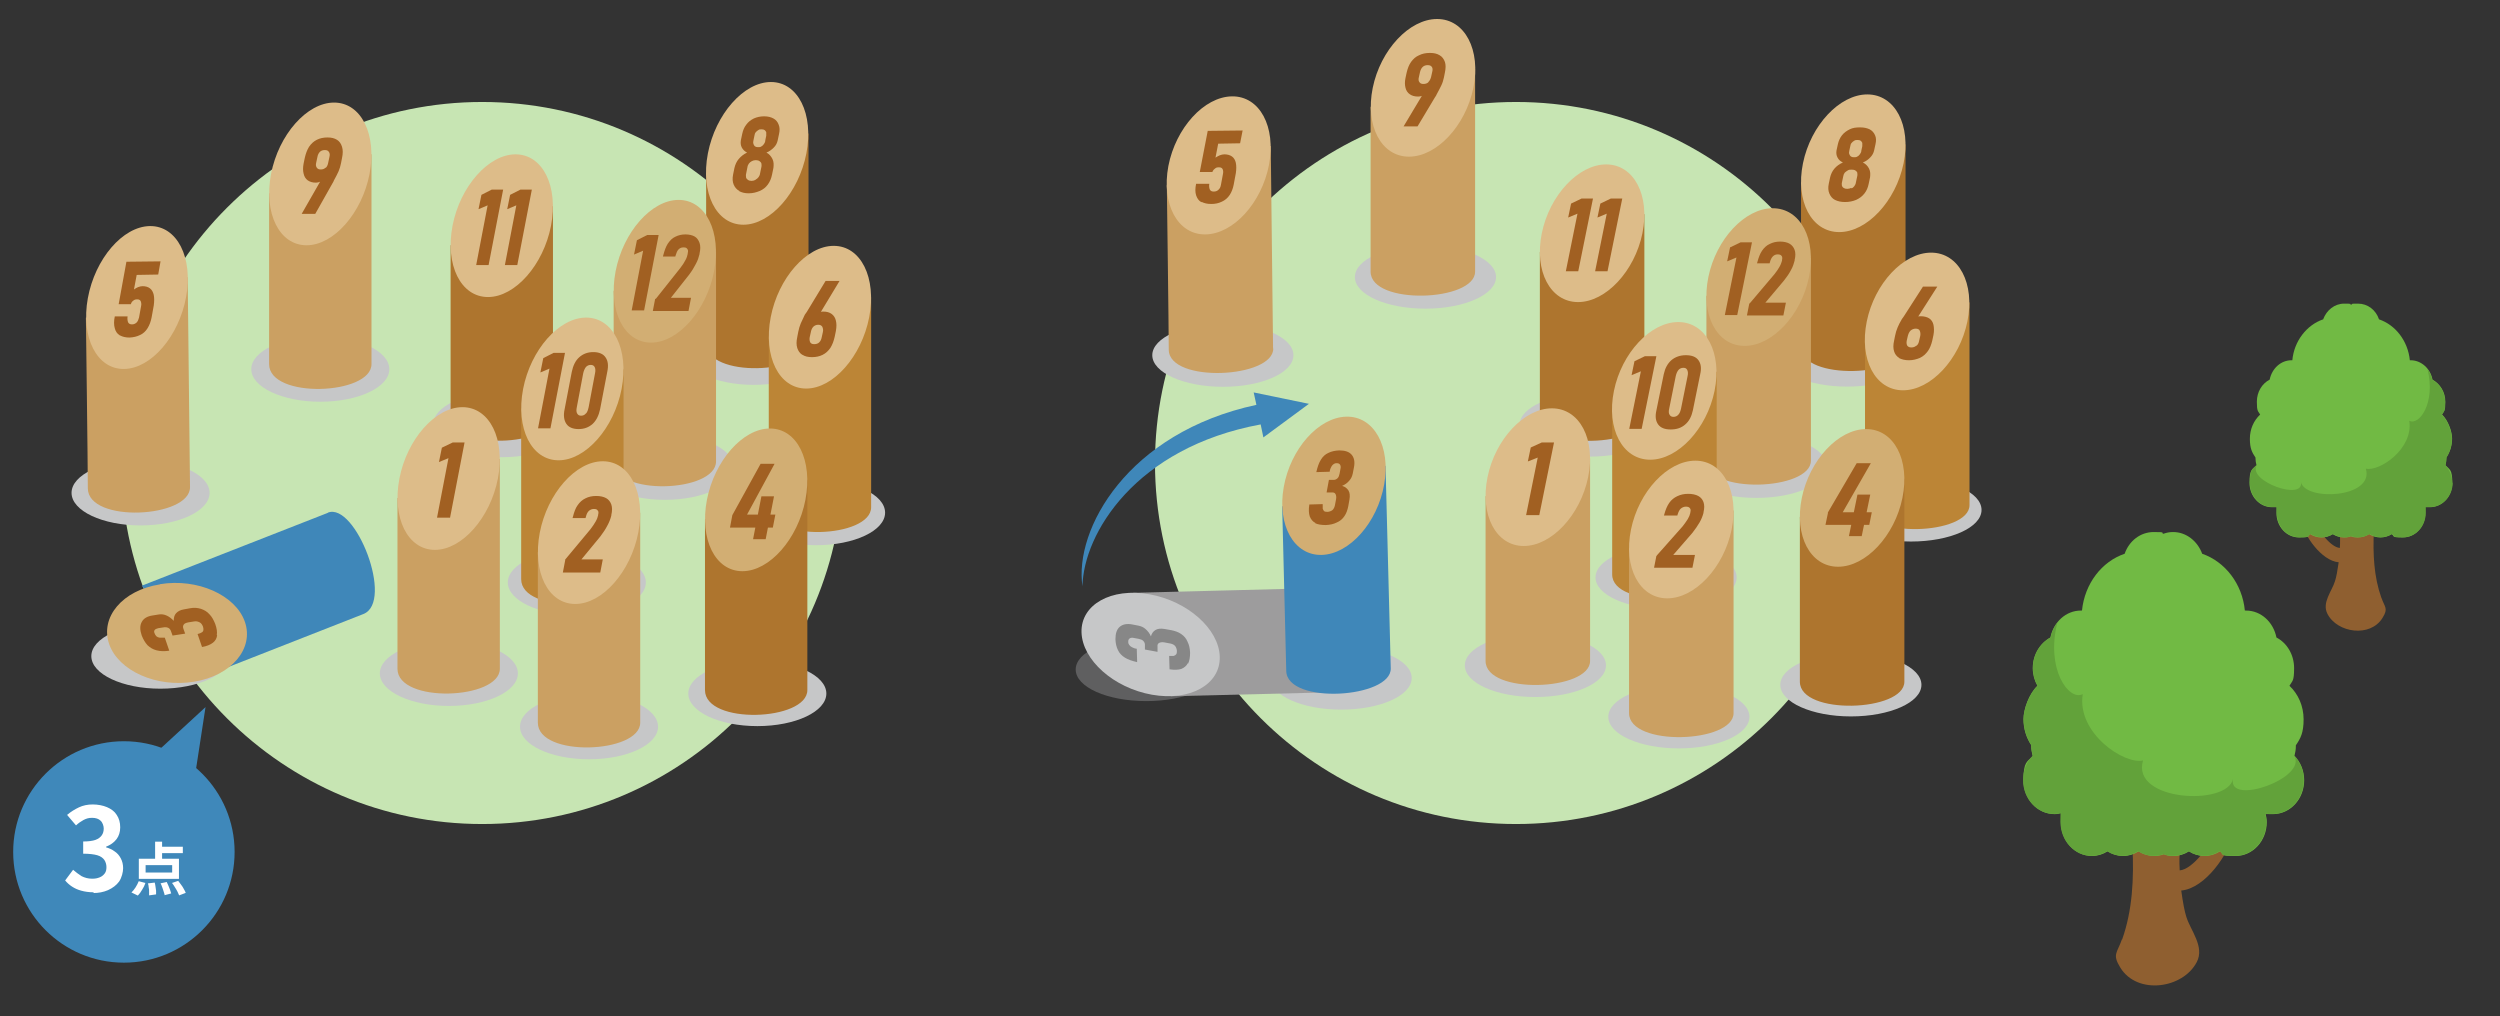 <?xml version="1.0" encoding="UTF-8"?>
<svg xmlns="http://www.w3.org/2000/svg" version="1.1" viewBox="0 0 1289.4 524">
  <rect x="0" y="0" width="1289.4" height="524" fill="#333333" stroke="none"/>
  <defs>
    <style>
      .cls-1 {
        fill: none;
      }

      .cls-2 {
        fill: #c7e5b3;
      }

      .cls-3, .cls-4, .cls-5 {
        fill: #c6c7c8;
      }

      .cls-6 {
        fill: #cba062;
      }

      .cls-7, .cls-4, .cls-5 {
        isolation: isolate;
      }

      .cls-4 {
        opacity: .3;
      }

      .cls-8 {
        fill: #3f87b9;
      }

      .cls-9 {
        fill: #8f5f30;
      }

      .cls-10 {
        fill: #fff;
      }

      .cls-11 {
        fill: #a16022;
      }

      .cls-12 {
        fill: #71ba44;
      }

      .cls-5 {
        mix-blend-mode: multiply;
      }

      .cls-13 {
        fill: #878787;
      }

      .cls-14 {
        fill: #3f88ba;
      }

      .cls-15 {
        fill: #ddbc89;
      }

      .cls-16 {
        fill: #62a23a;
      }

      .cls-17 {
        fill: #bc8536;
      }

      .cls-18 {
        fill: #ae752e;
      }

      .cls-19 {
        fill: #d2ae73;
      }

      .cls-20 {
        fill: #9d9c9d;
      }
    </style>
  </defs>
  <!-- Generator: Adobe Illustrator 28.7.2, SVG Export Plug-In . SVG Version: 1.2.0 Build 154)  -->
  <g class="cls-7">
    <g id="_レイヤー_1" data-name="レイヤー_1">
      <path class="cls-9" d="M1094.5,484.6c10.7-30.1,3.2-65.8,1-97.2l37.6-3.2s1.7,39.4-5.4,45.2c-3.3,2.7-4,10.9-3.5,19.5h0c6.7-.4,16.7-13.8,18-20.6.6-2.8,3.1-4.7,5.7-4.1s4.3,3.4,3.7,6.2c-1.9,9.6-14.1,27.8-26.6,28.9.8,6,1.8,11.1,2.6,13.5,2.1,7,9.6,15.4,5.4,23.4-7.1,13.7-30.6,17.1-39.4,2.9-4.3-7-1.7-7.4.8-14.6h.1Z"/>
      <path class="cls-12" d="M1048.3,389.7c-.4-1.6-.7-3.2-.7-4.9s0-.3,0-.5c-2.5-3.8-4-8.4-4-13.4s2.8-13,7.2-17.2c-1.5-2.7-2.4-5.8-2.4-9.1,0-7,3.8-12.9,9.1-15.8,1.6-7.9,8-13.9,15.7-13.9s.4,0,.6,0c1.4-13.9,10.2-25.3,22-29.3,2.3-6.6,8.1-11.2,15-11.2s3.4.4,5,.9c1.6-.6,3.2-.9,5-.9,6.8,0,12.6,4.7,15,11.2,11.8,4.1,20.7,15.5,22,29.3h.6c7.7,0,14.1,5.9,15.7,13.9,5.4,2.8,9.1,8.8,9.1,15.8s-.9,6.4-2.4,9.1c4.5,4.2,7.3,10.4,7.3,17.3s-1.5,9.7-4,13.4v.5c0,1.7-.3,3.3-.7,4.9,3.1,3.2,5,7.7,5,12.6,0,9.7-7.2,17.5-16.1,17.5s-2.6-.2-3.9-.6c.4,1.5.7,3.1.7,4.7,0,9.7-7.2,17.5-16.1,17.5s-5.7-.9-8-2.4c-2.4,1.5-5.1,2.4-8,2.4s-5.7-.9-8-2.4c-2.4,1.5-5.1,2.4-8,2.4s-3.4-.4-5-.9c-1.6.6-3.2.9-5,.9-2.9,0-5.7-.9-8-2.4-2.4,1.5-5.1,2.4-8,2.4s-5.7-.9-8-2.4c-2.4,1.5-5.1,2.4-8,2.4-8.9,0-16.1-7.8-16.1-17.5s.3-3.2.7-4.7c-1.3.3-2.6.6-3.9.6-8.9,0-16.1-7.8-16.1-17.5s1.9-9.4,5-12.6h-.3,0Z"/>
      <path class="cls-16" d="M1043.4,402.3c0-5,1.9-9.4,5-12.6-.4-1.6-.7-3.2-.7-4.9s0-.3,0-.5c-2.5-3.8-4-8.4-4-13.4s2.8-13,7.2-17.2c-1.5-2.7-2.4-5.8-2.4-9.1,0-7,3.7-12.9,9.1-15.8.6-2.9,1.8-5.5,3.5-7.7-6.1,24.1,6,40.6,13.1,36.9-3.2,20.1,21.5,36.5,31.1,34.2-6.4,21.1,43.5,23.7,46.4,9.5-2.9,14.2,38.7-.4,31.5-12,3.1,3.2,5,7.7,5,12.6,0,9.7-7.2,17.5-16.1,17.5s-2.6-.2-3.9-.6c.4,1.5.7,3.1.7,4.7,0,9.7-7.2,17.5-16.1,17.5s-5.7-.9-8-2.4c-2.4,1.5-5.1,2.4-8,2.4s-5.7-.9-8-2.4c-2.4,1.5-5.1,2.4-8,2.4s-3.4-.4-5-.9c-1.6.6-3.2.9-5,.9-2.9,0-5.7-.9-8-2.4-2.4,1.5-5.1,2.4-8,2.4s-5.7-.9-8-2.4c-2.4,1.5-5.1,2.4-8,2.4-8.9,0-16.1-7.8-16.1-17.5s.3-3.2.7-4.7c-1.3.3-2.6.6-3.9.6-8.9,0-16.1-7.8-16.1-17.5h0Z"/>
      <path class="cls-9" d="M1228.2,308.2h0c1.8,5.2,3.7,5.5.6,10.5-6.3,10.2-23.3,7.8-28.4-2.1-3-5.8,2.4-11.8,3.9-16.9.6-1.7,1.3-5.4,1.9-9.7-9-.8-17.8-13.9-19.2-20.8-.4-2,.8-4,2.7-4.5s3.7.9,4.1,3c.9,4.9,8.1,14.6,13,14.9h0c.4-6.2-.1-12.1-2.5-14.1-5.1-4.2-3.9-32.6-3.9-32.6l27.1,2.3c-1.6,22.6-7,48.4.7,70.1h0Z"/>
      <path class="cls-12" d="M1261.4,239.9h-.2c2.2,2.3,3.6,2.1,3.6,9.1,0,7-5.2,12.6-11.6,12.6s-1.9-.2-2.8-.4c.3,1.1.5-3.6.5,3.4,0,7-5.2,12.6-11.6,12.6s-4-.6-5.8-1.7c-1.7,1.1-3.7,1.7-5.8,1.7s-4-.6-5.8-1.7c-1.7,1.1-3.7,1.7-5.8,1.7s-2.5-.2-3.6-.6c-1.2.4-1.5.6-3.6.6s-4-.6-5.8-1.7c-1.7,1.1-3.7,1.7-5.8,1.7s-4-.6-5.8-1.7c-1.7,1.1.6,1.7-5.8,1.7s-11.6-5.6-11.6-12.6.2-2.3.5-3.4c-.9.3,3.6.4-2.8.4s-11.6-5.6-11.6-12.6,1.4-6.8,3.6-9.1c-.3-1.2-.5-2.3-.5-3.5v-.4c-1.8-2.7-2.9-4.7-2.9-9.7s2-9.4,5.3-12.5c-1.1-1.9-1.7-1.5-1.7-6.6s2.7-9.4,6.6-11.4c1.2-5.8,5.8-10,11.3-10h.4c.9-9.9,7.4-18.2,15.9-21.1,1.7-4.7,5.9-8.1,10.8-8.1s2.5.2,3.6.6c1.2-.4-1.4-.6,3.6-.6s9.2,3.3,10.8,8.1c8.5,2.9,14.9,11.1,15.9,21.1.1,0-5.1,0,.4,0s10.2,4.3,11.3,10c3.8,2.1,6.6,6.3,6.6,11.4s-.6,4.6-1.7,6.6c3.2,3,5.2,8.8,5.2,12.4s-1.1,6.9-2.9,9.7c0,.1,0-.9,0,.4s-.2,2.4-.5,3.5h0Z"/>
      <path class="cls-16" d="M1265,248.9h0c0,7-5.2,12.6-11.6,12.6s-1.9-.2-2.8-.4c.3,1.1.5-3.6.5,3.4,0,7-5.2,12.6-11.6,12.6s-4-.6-5.8-1.7c-1.7,1.1-3.7,1.7-5.8,1.7s-4-.6-5.8-1.7c-1.7,1.1-3.7,1.7-5.8,1.7s-2.5-.2-3.6-.6c-1.2.4-1.5.6-3.6.6s-4-.6-5.8-1.7c-1.7,1.1-3.7,1.7-5.8,1.7s-4-.6-5.8-1.7c-1.7,1.1.6,1.7-5.8,1.7s-11.6-5.6-11.6-12.6.2-2.3.5-3.4c-.9.3,3.6.4-2.8.4s-11.6-5.6-11.6-12.6,1.4-6.8,3.6-9.1c-5.2,8.4,24.8,18.9,22.7,8.7,2.1,10.2,38.1,8.4,33.5-6.8,6.9,1.7,24.7-10.2,22.4-24.7,5.1,2.7,13.8-9.2,9.4-26.6,1.2,1.6,2.1,3.5,2.5,5.6,3.9,2.1,6.6,6.3,6.6,11.4s-.6,4.6-1.7,6.6c3.2,3,5.2,8.8,5.2,12.4s-1.1,6.9-2.9,9.7c0,.1,0-.9,0,.4s-.2,2.4-.5,3.5c2.2,2.3,3.6,5.5,3.6,9.1h0Z"/>
      <path class="cls-2" d="M248.7,52.6h0c102.8,0,186.2,83.4,186.2,186.2h0c0,102.8-83.4,186.2-186.2,186.2h0c-102.8,0-186.2-83.4-186.2-186.2h0c0-102.8,83.4-186.2,186.2-186.2Z"/>
      <path class="cls-2" d="M781.9,52.6h0c102.8,0,186.2,83.4,186.2,186.2h0c0,102.8-83.4,186.2-186.2,186.2h0c-102.8,0-186.2-83.4-186.2-186.2h0c0-102.8,83.4-186.2,186.2-186.2Z"/>
      <rect class="cls-1" x="37" y="42.4" width="419.5" height="349.2"/>
      <path class="cls-5" d="M231.5,364.1c19.7,0,35.6-7.5,35.6-16.8s-16-16.8-35.6-16.8-35.6,7.5-35.6,16.8,16,16.8,35.6,16.8h0Z"/>
      <path class="cls-5" d="M303.8,391.6c19.7,0,35.6-7.5,35.6-16.8s-16-16.9-35.6-16.9-35.6,7.5-35.6,16.9,16,16.8,35.6,16.8Z"/>
      <path class="cls-5" d="M390.6,374.5c19.7,0,35.6-7.5,35.6-16.8s-16-16.8-35.6-16.8-35.6,7.5-35.6,16.8,16,16.8,35.6,16.8Z"/>
      <path class="cls-5" d="M342.9,257.8c19.7,0,35.6-7.5,35.6-16.8s-16-16.9-35.6-16.9-35.6,7.5-35.6,16.9,16,16.8,35.6,16.8Z"/>
      <path class="cls-5" d="M297.5,317.2c19.7,0,35.6-7.5,35.6-16.8s-16-16.8-35.6-16.8-35.6,7.5-35.6,16.8,16,16.8,35.6,16.8Z"/>
      <path class="cls-5" d="M259,235.8c19.7,0,35.6-7.5,35.6-16.8s-16-16.8-35.6-16.8-35.6,7.5-35.6,16.8,16,16.8,35.6,16.8Z"/>
      <path class="cls-5" d="M165.2,207.2c19.7,0,35.6-7.5,35.6-16.8s-16-16.8-35.6-16.8-35.6,7.5-35.6,16.8,16,16.8,35.6,16.8Z"/>
      <path class="cls-5" d="M72.5,271c19.7,0,35.6-7.5,35.6-16.8s-16-16.8-35.6-16.8-35.6,7.5-35.6,16.8,16,16.8,35.6,16.8Z"/>
      <path class="cls-5" d="M420.9,281.2c19.7,0,35.6-7.5,35.6-16.8s-16-16.8-35.6-16.8-35.6,7.5-35.6,16.8,16,16.8,35.6,16.8Z"/>
      <path class="cls-5" d="M388.7,198.5c19.7,0,35.6-7.5,35.6-16.8s-16-16.8-35.6-16.8-35.6,7.5-35.6,16.8,16,16.8,35.6,16.8Z"/>
      <path class="cls-3" d="M82.7,355.2c19.7,0,35.6-7.5,35.6-16.8s-16-16.8-35.6-16.8-35.6,7.5-35.6,16.8,16,16.8,35.6,16.8Z"/>
      <path class="cls-6" d="M191.6,187.8c0,16-52.8,18.1-52.8,0v-88l52.8-20.3v108.3Z"/>
      <path class="cls-15" d="M190.6,89.7c-3.9,20.2-18.5,36.8-32.5,36.8s-22.2-16.4-18.3-36.8c3.9-20.2,18.5-36.8,32.5-36.8s22.2,16.4,18.3,36.8Z"/>
      <path class="cls-11" d="M166.5,90.7l1.5.9c-.7.8-1.5,1.5-2.3,1.9-.9.4-1.9.7-2.8.7-1.7,0-3.1-.4-4.2-1.2s-1.8-2-2.1-3.4c-.4-1.5-.4-3.3,0-5.3l.6-2.9c.5-2.2,1.2-4.1,2.2-5.7,1.1-1.6,2.4-2.8,4-3.6s3.4-1.2,5.5-1.2,3.6.4,4.9,1.2c1.3.8,2.1,2,2.6,3.6.5,1.6.5,3.5,0,5.8l-.5,2.6c-.3,1.5-.7,2.9-1.3,4.3-.7,1.4-1.4,3-2.4,4.7,0,.2-.2.4-.3.7,0,.2-.3.4-.4.7l-8.9,15.8h-7l11.1-19.4s-.2,0-.2,0ZM168,86.6c.7-.7,1.1-1.6,1.3-2.8l.6-2.8c.3-1.2.2-2-.3-2.7-.5-.7-1.1-.9-2.1-.9s-1.9.3-2.5.9-1.1,1.5-1.3,2.7l-.6,2.8c-.3,1.2-.2,2,.3,2.7.5.7,1.1.9,2.1.9s1.8-.3,2.5-1h0v.2Z"/>
      <path class="cls-18" d="M417,177.1c0,16-52.8,18.1-52.8,0v-88l52.8-20.3v108.3Z"/>
      <path class="cls-15" d="M415.9,79.1c-3.9,20.2-18.5,36.8-32.5,36.8s-22.2-16.4-18.3-36.8c3.9-20.2,18.5-36.8,32.5-36.8s22.2,16.4,18.3,36.8Z"/>
      <path class="cls-11" d="M381.3,98.5c-1.4-.8-2.3-1.9-2.9-3.3s-.7-3.2-.3-5.2l.7-3.4c.4-1.7,1.1-3.3,2.2-4.6,1.2-1.4,2.6-2.5,4.3-3.3-1.3-.7-2.1-1.5-2.7-2.6-.6-1.1-.7-2.4-.5-3.7l.7-3.3c.4-1.9,1-3.4,2.1-4.8,1-1.4,2.3-2.4,3.9-3.2,1.6-.7,3.3-1.1,5.3-1.1s3.5.4,4.8,1.1c1.3.7,2.2,1.8,2.7,3.2.6,1.4.6,3,.2,4.8l-.7,3.3c-.3,1.4-.9,2.6-2,3.7s-2.3,2-3.8,2.6c1.4.7,2.4,1.9,3.1,3.3.7,1.4.7,3,.5,4.6l-.7,3.4c-.4,2-1.1,3.7-2.2,5.2-1.1,1.5-2.5,2.6-4.2,3.3-1.7.7-3.5,1.2-5.6,1.2s-3.7-.4-5.1-1.2h0ZM389.7,92.6c.7-.3,1.1-.7,1.5-1.2.4-.6.7-1.1.8-1.9l.7-3.4c.2-.7,0-1.3,0-1.8-.2-.6-.6-.9-1-1.2s-1.1-.5-1.9-.5-1.4.2-2,.5-1.1.7-1.5,1.2c-.4.6-.7,1.1-.8,1.9l-.7,3.5c-.2.7,0,1.3,0,1.9.2.6.6.9,1,1.2s1.1.5,1.8.5,1.4-.2,2-.5h0s.2-.2.2-.2ZM392.7,75.5c.6-.3.9-.7,1.3-1.2.4-.6.7-1.1.7-1.9l.5-2.4c0-.7,0-1.2,0-1.8-.2-.5-.5-.8-.8-1.1-.5-.3-.9-.4-1.6-.4s-1.2,0-1.7.4c-.6.3-.9.7-1.3,1.1s-.6,1.1-.7,1.8l-.5,2.4c-.2.7-.2,1.3,0,1.9s.5.9.8,1.2c.5.3.9.4,1.6.4s1.2,0,1.7-.4h0Z"/>
      <path class="cls-6" d="M98,251.2c.2,16-52.5,18.8-52.7.7,0-11.1-1-88-1-88l52.5-21s1.1,97.1,1.2,108.3h0Z"/>
      <path class="cls-15" d="M96,153.1c-3.7,20.3-18,37-32,37.2-14,.2-22.4-16.2-18.7-36.5,3.7-20.3,18-37,32-37.2,14-.2,22.4,16.2,18.7,36.5Z"/>
      <path class="cls-11" d="M61.7,172.9c-1.3-.8-2.1-2-2.5-3.6-.5-1.7-.5-3.7,0-6.1h6.6c-.2,1.4,0,2.4.3,3.1.4.7,1,1,2,1s1.7-.4,2.3-.9c.7-.7,1-1.5,1.3-2.6l1.1-6.1c.2-1,0-1.9-.3-2.5-.4-.6-.9-.8-1.8-.8s-1.4.2-2,.7c-.6.4-1,1-1.2,1.8h-6.3l4-21.9,17.6-.2-1.2,6.8-11.1.2-1.4,7.5c.7-.5,1.4-.9,2.1-1.2.8-.3,1.6-.5,2.3-.5,1.6,0,2.9.4,3.8,1.1,1,.7,1.7,2,2,3.4.3,1.5.3,3.3,0,5.5l-1.1,6.1c-.4,2.1-1.1,4-2.1,5.6-1,1.6-2.3,2.8-3.9,3.5-1.6.8-3.4,1.2-5.4,1.3-2,0-3.6-.4-4.9-1.1h-.3Z"/>
      <path class="cls-18" d="M285.2,214.5c0,16-52.8,18.1-52.8,0v-88l52.8-20.3v108.3Z"/>
      <path class="cls-15" d="M284.2,116.4c-3.9,20.2-18.5,36.8-32.5,36.8s-22.2-16.4-18.3-36.8c3.9-20.2,18.5-36.8,32.5-36.8s22.2,16.4,18.3,36.8Z"/>
      <path class="cls-11" d="M251.8,136.7h-6.2l5.9-30.8-4.7,2,1.5-7.4,5.3-2.7h5.9l-7.5,38.9h0Z"/>
      <path class="cls-11" d="M266.6,136.7h-6.2l5.9-30.8-4.7,2,1.5-7.4,5.3-2.7h5.9l-7.5,38.9h0Z"/>
      <path class="cls-6" d="M369.3,238c0,16-52.8,18.1-52.8,0v-88l52.8-20.3v108.3Z"/>
      <path class="cls-19" d="M368.3,139.9c-3.9,20.2-18.5,36.8-32.5,36.8s-22.2-16.4-18.3-36.8c3.9-20.2,18.5-36.8,32.5-36.8s22.2,16.4,18.3,36.8Z"/>
      <path class="cls-11" d="M332,160.1h-6.2l5.9-30.8-4.7,2,1.5-7.4,5.3-2.7h5.9l-7.5,38.9h0Z"/>
      <path class="cls-11" d="M338.5,153.8l12.4-15.6c1.1-1.4,2-2.8,2.6-4,.7-1.2,1-2.3,1.2-3.3v-.3c.3-1,.2-1.8-.3-2.3-.4-.6-1-.7-2-.7s-1.8.4-2.4,1c-.7.7-1.1,1.7-1.5,3l-.2.7h-6.4l.2-.7c.6-2.3,1.3-4.3,2.3-5.9,1.1-1.6,2.3-2.9,3.9-3.6,1.6-.8,3.3-1.2,5.2-1.2s3.6.4,4.8,1.1c1.2.7,2,1.9,2.5,3.3.5,1.5.5,3.3,0,5.4v.3c-.4,1.6-.9,3.3-1.9,5.1-.9,1.8-2,3.6-3.5,5.6l-9.4,11.9h10.4l-1.3,6.8h-18.4l1.2-6.3h.4,0Z"/>
      <path class="cls-17" d="M449.3,261.6c0,16-52.8,18.1-52.8,0v-88l52.8-20.3v108.3Z"/>
      <path class="cls-15" d="M448.3,163.6c-3.9,20.2-18.5,36.8-32.5,36.8s-22.2-16.4-18.3-36.8c3.9-20.2,18.5-36.8,32.5-36.8s22.2,16.4,18.3,36.8Z"/>
      <path class="cls-11" d="M413.8,183c-1.3-.8-2.1-2-2.6-3.5-.5-1.6-.5-3.4,0-5.7l.5-2.6c.3-1.5.7-3,1.3-4.4s1.3-2.9,2.1-4.5c.2-.2.3-.5.5-.7s.3-.5.5-.7l9.7-16h7.2l-11.7,19.4-1.7-.9c.7-.8,1.4-1.5,2.3-2,.8-.5,1.8-.7,2.7-.7,1.8,0,3.2.4,4.3,1.2,1.1.8,1.9,2,2.2,3.4.4,1.5.4,3.3,0,5.5l-.6,2.9c-.5,2.2-1.2,4.1-2.2,5.7-1.1,1.6-2.4,2.8-4,3.6-1.6.8-3.4,1.2-5.5,1.2s-3.7-.4-4.9-1.2h0ZM422.5,176.6c.7-.7,1.1-1.5,1.3-2.6l.6-2.7c.3-1.2,0-2.1-.3-2.8-.5-.7-1.1-1-2.1-1s-1.9.4-2.5,1c-.7.7-1.1,1.7-1.3,2.8l-.6,2.7c-.2,1.1,0,2,.3,2.6.5.7,1.1.9,2.1.9s1.9-.3,2.5-.9h0Z"/>
      <path class="cls-8" d="M169.1,264.4c14.2-5.6,34.4,46,18.3,52.3-9.8,3.8-78,30.6-78,30.6l-36.3-45.2s86.1-33.7,96-37.6h0Z"/>
      <path class="cls-19" d="M82.5,301.3c19.3-3.2,39,5.6,43.8,19.4,4.8,13.8-6.9,27.8-26.2,30.9-19.3,3.2-39-5.6-43.8-19.4-4.8-13.9,6.9-27.8,26.2-30.8h0Z"/>
      <path class="cls-11" d="M112,327.6c-.2,1.6-.9,2.9-2.2,3.9s-3.2,1.8-5.6,2.2l-2.3-6.7c.9-.2,1.7-.5,2.1-.8.6-.3.8-.7.9-1.2s0-1-.2-1.8c-.4-1-.9-1.8-1.7-2.2s-1.7-.7-2.8-.5l-3.1.5c-1.1.2-2,.6-2.3,1.1-.5.6-.5,1.4-.2,2.2l.9,2.5-6.5,1-.9-2.5c-.3-.7-.7-1.2-1.4-1.5-.7-.3-1.5-.4-2.5-.2l-2.6.4c-.8.2-1.5.5-1.8.9-.4.5-.4,1.1,0,1.9.2.6.6,1,.9,1.4.5.4,1,.6,1.7.7.7,0,1.6,0,2.6,0l2.3,6.7c-2.6.4-4.7.3-6.6-.2s-3.3-1.4-4.6-2.6c-1.2-1.3-2.2-3-3-5-1-2.9-1-5.2,0-7,1-1.9,2.9-3,5.8-3.4l3.1-.5c1.4-.2,2.7,0,4,.6s2.5,1.5,3.6,2.7c0-1.6.3-2.9,1.2-3.9s2.2-1.7,4-2l3.3-.6c2-.4,3.8-.2,5.5.3,1.7.6,3.2,1.4,4.4,2.8,1.3,1.3,2.2,3,3,5,.8,2.2,1.1,4.2.8,5.8h.2,0Z"/>
      <path class="cls-17" d="M321.6,298.7c0,16-52.8,18.1-52.8,0v-88l52.8-20.3v108.3Z"/>
      <path class="cls-15" d="M320.6,200.6c-3.9,20.2-18.5,36.8-32.5,36.8s-22.2-16.4-18.3-36.8c3.9-20.2,18.5-36.8,32.5-36.8s22.2,16.4,18.3,36.8Z"/>
      <path class="cls-11" d="M283.7,220.9h-6.2l5.9-30.8-4.7,2,1.5-7.4,5.3-2.7h5.9l-7.5,38.9h0Z"/>
      <path class="cls-11" d="M292.1,218.6c-1.2-1.8-1.6-4.3-.9-7.5l3.7-19.3c.7-3.3,1.9-5.8,3.8-7.5,2-1.8,4.4-2.7,7.3-2.7s5.1.9,6.3,2.7c1.3,1.8,1.6,4.3.9,7.5l-3.7,19.3c-.7,3.3-2,5.8-3.8,7.5-2,1.8-4.4,2.7-7.3,2.7s-5.1-.9-6.3-2.7h0ZM302.2,213.3c.7-.7,1.1-1.9,1.4-3.3l3.3-17.5c.3-1.4.2-2.4-.2-3.2-.4-.7-1-1.1-2-1.1s-1.9.4-2.5,1.1-1.1,1.9-1.4,3.2l-3.3,17.5c-.3,1.4-.3,2.5.2,3.3.4.7,1,1.1,2,1.1s1.9-.4,2.4-1.1h0Z"/>
      <path class="cls-18" d="M416.4,355.9c0,16-52.8,18.1-52.8,0v-88l52.8-20.3v108.3h0Z"/>
      <path class="cls-19" d="M415.4,257.8c-3.9,20.2-18.5,36.8-32.5,36.8s-22.2-16.4-18.3-36.8c3.9-20.2,18.5-36.8,32.5-36.8s22.2,16.4,18.3,36.8Z"/>
      <path class="cls-11" d="M377.7,265.7l14.6-26.5h7.2l-14.2,26.2h14.6l-1.3,6.7h-22.1l1.2-6.4h0ZM392.7,256h6.5l-4.3,22.1h-6.5l4.3-22.1Z"/>
      <path class="cls-6" d="M257.8,344.9c0,16-52.8,18.1-52.8,0v-88l52.8-20.3v108.3Z"/>
      <path class="cls-15" d="M256.8,246.8c-3.9,20.2-18.5,36.8-32.5,36.8s-22.2-16.4-18.3-36.8c3.9-20.2,18.5-36.8,32.5-36.8s22.2,16.4,18.3,36.8Z"/>
      <path class="cls-11" d="M232,267h-6.6l5.9-30.7-4.9,2,1.5-7.4,5.6-2.7h6.1l-7.5,38.9h0Z"/>
      <path class="cls-6" d="M330.2,372.7c0,16-52.8,18.1-52.8,0v-88l52.8-20.3v108.3Z"/>
      <path class="cls-15" d="M329.2,274.7c-3.9,20.2-18.5,36.8-32.5,36.8s-22.2-16.4-18.3-36.8c3.9-20.2,18.5-36.8,32.5-36.8s22.2,16.4,18.3,36.8Z"/>
      <path class="cls-11" d="M291.5,288.6l13-15.6c1.1-1.4,2-2.8,2.7-4,.7-1.2,1.1-2.3,1.3-3.3v-.3c.3-1,.2-1.8-.3-2.2-.4-.6-1.1-.7-2-.7s-1.8.4-2.5,1c-.7.7-1.2,1.7-1.5,3l-.2.7h-6.7l.2-.7c.6-2.3,1.3-4.4,2.4-5.9,1.1-1.6,2.4-2.8,4.1-3.6,1.6-.8,3.4-1.2,5.5-1.2s3.8.4,5.1,1.1c1.3.7,2.2,1.9,2.7,3.3.5,1.5.5,3.3,0,5.4v.3c-.4,1.6-1,3.3-2,5.1-.9,1.8-2.1,3.6-3.6,5.6l-9.8,11.9h11l-1.3,6.8h-19.3l1.2-6.3h0v-.2h0Z"/>
      <circle class="cls-14" cx="63.9" cy="439.4" r="57.1"/>
      <path class="cls-10" d="M48.2,460.2c-2.3,0-4.4-.3-6.2-.8-1.9-.5-3.4-1.2-4.8-2.1s-2.6-2-3.6-3.2l4.1-5.5c1.4,1.2,2.8,2.3,4.4,3.3,1.6.8,3.4,1.3,5.4,1.3s2.8-.3,3.9-.7,2-1.2,2.6-2c.7-.9.9-2,.9-3.3s-.4-2.7-1.1-3.7c-.7-1-1.9-1.9-3.6-2.4s-4.2-.8-7.3-.8v-6.3c2.7,0,4.8-.3,6.3-.8,1.6-.6,2.6-1.4,3.3-2.4s1-2.2,1-3.5-.6-3.1-1.6-4c-1-1-2.5-1.5-4.4-1.5s-3,.4-4.4,1.1c-1.3.7-2.6,1.6-3.9,2.8l-4.6-5.4c2-1.7,4-2.9,6.1-3.9s4.5-1.5,7.1-1.5,5.3.5,7.4,1.4,3.9,2.2,5,4c1.2,1.8,1.8,3.9,1.8,6.4s-.7,4.5-1.9,6.1c-1.3,1.7-3.1,3-5.4,3.9v.3c1.6.5,3.1,1.1,4.4,2.1,1.4.9,2.4,2.1,3.2,3.6.8,1.5,1.2,3.2,1.2,5.1s-.7,4.9-2.1,6.9c-1.4,1.9-3.3,3.3-5.7,4.4-2.3,1-4.9,1.5-7.7,1.5h.3ZM80,434.1h3.6v10.3h-3.6v-10.3ZM75.1,446.2v3.8h13.7v-3.8h-13.7ZM71.6,442.9h20.7v10.4h-20.7v-10.4ZM81.7,436.7h12.6v3.3h-12.6v-3.3ZM76.5,455.6l3.3-.4c.2.7.3,1.4.4,2.1s.2,1.5.3,2.1v1.9l-3.6.5v-1.9c0-.7,0-1.5-.2-2.2,0-.7-.2-1.5-.4-2.1h.2ZM82.7,455.6l3.3-.7c.3.7.6,1.3.9,2,.3.7.6,1.4.8,2s.4,1.3.6,1.9l-3.4.9c0-.6-.3-1.1-.5-1.9s-.5-1.4-.7-2.1-.6-1.5-.8-2h0ZM88.7,455.4l3.2-1.1c.5.7,1,1.3,1.5,2,.6.7,1,1.5,1.4,2.2.5.7.7,1.4,1,2l-3.4,1.3c-.2-.6-.6-1.2-.9-2-.4-.7-.8-1.5-1.3-2.2-.5-.8-.9-1.5-1.4-2.1ZM71.6,454.5l3.4.9c-.4,1.2-.9,2.3-1.7,3.5-.7,1.2-1.4,2.2-2.2,3l-3.3-1.6c.7-.7,1.4-1.5,2.1-2.6.7-1.1,1.2-2.1,1.7-3.3Z"/>
      <path class="cls-14" d="M78.3,390.2l21.3,16.2,6.4-41.7-27.7,25.5Z"/>
      <rect class="cls-1" x="554.8" y="9.8" width="467.2" height="376.2"/>
      <path class="cls-5" d="M791.9,359.5c20.1,0,36.4-7.2,36.4-16.3s-16.3-16.3-36.4-16.3-36.4,7.2-36.4,16.3,16.3,16.3,36.4,16.3Z"/>
      <path class="cls-5" d="M865.9,386c20.1,0,36.4-7.3,36.4-16.3s-16.3-16.3-36.4-16.3-36.4,7.2-36.4,16.3,16.3,16.3,36.4,16.3Z"/>
      <path class="cls-5" d="M954.6,369.5c20.1,0,36.4-7.2,36.4-16.3s-16.3-16.3-36.4-16.3-36.4,7.3-36.4,16.3,16.3,16.3,36.4,16.3h0Z"/>
      <path class="cls-5" d="M905.8,256.8c20.1,0,36.4-7.2,36.4-16.3s-16.3-16.3-36.4-16.3-36.4,7.2-36.4,16.3,16.3,16.3,36.4,16.3Z"/>
      <path class="cls-5" d="M859.3,314.1c20.1,0,36.4-7.2,36.4-16.3s-16.3-16.3-36.4-16.3-36.4,7.2-36.4,16.3,16.3,16.3,36.4,16.3Z"/>
      <path class="cls-5" d="M820.1,235.5c20.1,0,36.4-7.3,36.4-16.3s-16.3-16.3-36.4-16.3-36.4,7.3-36.4,16.3,16.3,16.3,36.4,16.3Z"/>
      <path class="cls-5" d="M735.2,159.2c20.1,0,36.4-7.3,36.4-16.3s-16.3-16.3-36.4-16.3-36.4,7.2-36.4,16.3,16.3,16.3,36.4,16.3Z"/>
      <path class="cls-5" d="M691.7,366c20.1,0,36.4-7.2,36.4-16.3s-16.3-16.3-36.4-16.3-36.4,7.3-36.4,16.3,16.3,16.3,36.4,16.3Z"/>
      <path class="cls-5" d="M630.7,199.5c20.1,0,36.4-7.2,36.4-16.3s-16.3-16.3-36.4-16.3-36.4,7.3-36.4,16.3,16.3,16.3,36.4,16.3Z"/>
      <path class="cls-5" d="M985.6,279.3c20.1,0,36.4-7.2,36.4-16.3s-16.3-16.3-36.4-16.3-36.4,7.2-36.4,16.3,16.3,16.3,36.4,16.3Z"/>
      <path class="cls-5" d="M952.7,199.4c20.1,0,36.4-7.2,36.4-16.3s-16.3-16.3-36.4-16.3-36.4,7.2-36.4,16.3,16.3,16.3,36.4,16.3h0Z"/>
      <path class="cls-4" d="M591.2,361.6c20.1,0,36.4-7.2,36.4-16.3s-16.3-16.3-36.4-16.3-36.4,7.2-36.4,16.3,16.3,16.3,36.4,16.3Z"/>
      <path class="cls-20" d="M687.5,303.1c15.5-.4,18.9,53.4,1.4,53.9-10.6.3-85,2.1-85,2.1l-21-53.3s93.8-2.4,104.6-2.7Z"/>
      <path class="cls-3" d="M592.8,306.5c19.7,3.5,35.9,17.9,36.3,32.2.4,14.3-15.3,23.1-35,19.6s-35.9-17.9-36.3-32.2c-.4-14.3,15.3-23.1,35-19.6Z"/>
      <path class="cls-13" d="M612.6,342.1c-.7,1.4-1.9,2.3-3.3,2.9-1.6.5-3.5.6-6.1.2l-.2-6.9c1,0,1.8,0,2.3,0,.6-.2,1-.4,1.3-.8.3-.4.4-.9.4-1.7s-.4-2-.9-2.6c-.6-.7-1.5-1.1-2.5-1.3l-3.2-.6c-1.1-.2-2,0-2.6.3-.7.4-.9,1-.8,2v2.6l-6.5-1.2v-2.6c0-.7-.4-1.4-.9-1.9s-1.3-.8-2.3-1l-2.7-.5c-.8-.2-1.6,0-2,.3-.5.4-.7.8-.7,1.7s.2,1.1.5,1.6.7.8,1.4,1.2,1.5.7,2.5.8l.2,6.9c-2.6-.6-4.7-1.3-6.3-2.3s-2.9-2.3-3.6-3.9c-.8-1.6-1.2-3.4-1.3-5.6,0-3,.7-5.1,2.2-6.4,1.5-1.3,3.7-1.8,6.6-1.2l3.1.6c1.4.3,2.6.8,3.7,1.8s2,2.1,2.7,3.7c.4-1.5,1.2-2.6,2.4-3.3s2.7-.8,4.6-.5l3.4.6c2,.4,3.8,1,5.2,2,1.5,1,2.6,2.3,3.3,4,.8,1.6,1.2,3.4,1.3,5.6,0,2.3-.3,4.2-1,5.6h0Z"/>
      <path class="cls-6" d="M760.8,140.1c0,15.5-53.9,17.5-53.9,0V55.1l53.9-19.6v104.6Z"/>
      <path class="cls-15" d="M759.9,45.3c-4,19.6-18.9,35.5-33.2,35.5s-22.7-15.9-18.7-35.5c4-19.6,18.9-35.5,33.2-35.5s22.7,15.9,18.7,35.5Z"/>
      <path class="cls-11" d="M735.2,46.3l1.5.9c-.7.8-1.5,1.4-2.4,1.9-.9.4-1.9.7-2.9.7-1.8,0-3.2-.4-4.3-1.2-1.1-.7-1.9-2-2.2-3.3-.4-1.5-.4-3.2,0-5.1l.6-2.8c.5-2.1,1.2-4,2.3-5.5s2.4-2.7,4.1-3.4c1.6-.8,3.4-1.2,5.6-1.2s3.7.4,5,1.2c1.3.7,2.2,2,2.7,3.4s.5,3.3,0,5.6l-.5,2.5c-.3,1.4-.7,2.8-1.4,4.2-.7,1.3-1.4,2.9-2.4,4.6,0,.2-.2.4-.3.6,0,.2-.3.4-.4.6l-9.1,15.2h-7.2l11.2-18.7h0ZM736.7,42.3c.7-.7,1.1-1.5,1.4-2.6l.6-2.7c.3-1.1.2-2-.3-2.6-.5-.6-1.1-.8-2.1-.8s-1.9.3-2.5.9c-.7.6-1.1,1.5-1.4,2.6l-.6,2.7c-.3,1.1-.2,2,.3,2.6.5.7,1.1.9,2.1.9s1.9-.3,2.5-.9h0Z"/>
      <path class="cls-18" d="M982.8,179c0,15.4-53.9,17.5-53.9,0v-85l53.9-19.6v104.6Z"/>
      <path class="cls-15" d="M981.8,84.2c-4,19.6-18.9,35.5-33.2,35.5s-22.7-15.9-18.7-35.5c4-19.6,18.9-35.5,33.2-35.5s22.7,15.9,18.7,35.5Z"/>
      <path class="cls-11" d="M946.4,103.1c-1.4-.7-2.3-1.9-2.9-3.3s-.7-3.1-.3-5l.7-3.3c.4-1.7,1.1-3.2,2.2-4.5,1.2-1.4,2.6-2.4,4.4-3.2-1.3-.6-2.2-1.4-2.8-2.6-.6-1.1-.7-2.3-.5-3.6l.7-3.2c.4-1.8,1.1-3.3,2.1-4.6s2.4-2.3,4-3.1,3.3-1,5.4-1,3.6.4,4.9,1c1.3.7,2.2,1.7,2.8,3.1.6,1.3.6,2.9.2,4.6l-.7,3.2c-.3,1.3-.9,2.5-2,3.6-1,1.1-2.3,2-3.8,2.6,1.4.7,2.5,1.8,3.2,3.2.7,1.4.7,2.9.5,4.5l-.7,3.3c-.4,2-1.1,3.6-2.2,5-1.1,1.4-2.5,2.5-4.3,3.3-1.7.7-3.6,1.1-5.7,1.1s-3.8-.4-5.2-1.1h0ZM954.9,97.2c.7-.3,1.1-.7,1.5-1.2.4-.6.7-1.1.8-1.9l.7-3.3c.2-.7,0-1.3,0-1.8-.2-.5-.6-.8-1-1.1-.5-.3-1.1-.4-1.9-.4s-1.4,0-2,.4-1.1.7-1.5,1.1c-.4.5-.7,1.1-.8,1.8l-.7,3.3c-.2.7,0,1.3,0,1.8.2.5.6.9,1,1.1.5.3,1.1.4,1.8.4s1.4-.2,2-.5h0l.2.3h0ZM958,80.7c.6-.3.9-.7,1.3-1.2.4-.6.7-1.1.7-1.8l.5-2.3v-1.7c-.2-.5-.5-.8-.8-1.1-.5-.3-.9-.4-1.6-.4s-1.2,0-1.8.4c-.6.3-.9.7-1.3,1.1s-.6,1-.7,1.7l-.5,2.3c-.2.7-.2,1.3,0,1.8.2.6.5.9.8,1.2.5.3.9.4,1.6.4s1.2,0,1.8-.4h0Z"/>
      <path class="cls-6" d="M656.7,179.7c.2,15.4-53.7,18.1-53.9.7,0-10.6-1-85-1-85l53.6-20.2s1.1,93.8,1.2,104.6h0Z"/>
      <path class="cls-15" d="M654.5,85c-3.8,19.7-18.4,35.7-32.8,35.9-14.3.2-22.8-15.6-19.1-35.3,3.8-19.6,18.4-35.7,32.8-35.9,14.3-.2,22.8,15.6,19.1,35.3Z"/>
      <path class="cls-11" d="M619.5,104.2c-1.3-.7-2.1-2-2.6-3.5-.5-1.6-.5-3.5,0-5.9h6.8c-.2,1.3,0,2.3.3,3,.4.7,1,1,2,1s1.8-.3,2.4-.9c.7-.6,1.1-1.4,1.3-2.5l1.1-5.9c.2-1,0-1.9-.3-2.4-.4-.6-.9-.8-1.9-.8s-1.5.2-2,.7c-.6.4-1,.9-1.3,1.7h-6.5l4.1-21.2,18-.2-1.3,6.6-11.3.2-1.4,7.2c.7-.5,1.4-.8,2.2-1.2.8-.3,1.6-.5,2.4-.5,1.6,0,2.9.4,3.9,1.1,1,.7,1.7,1.9,2,3.3s.3,3.3,0,5.3l-1.1,5.9c-.4,2.1-1.1,3.9-2.1,5.4-1,1.5-2.4,2.7-4,3.4-1.6.8-3.4,1.2-5.5,1.2s-3.7-.4-5-1.1h0v.2h-.2Z"/>
      <path class="cls-18" d="M848.1,215c0,15.4-53.9,17.5-53.9,0v-85l53.9-19.6v104.6Z"/>
      <path class="cls-15" d="M847.1,120.3c-4,19.6-18.9,35.5-33.2,35.5s-22.7-15.9-18.7-35.5c4-19.6,18.9-35.5,33.2-35.5s22.7,15.9,18.7,35.5Z"/>
      <path class="cls-11" d="M813.9,139.9h-6.3l6-29.7-4.8,2,1.5-7.2,5.4-2.6h5.9l-7.6,37.5h0Z"/>
      <path class="cls-11" d="M829.1,139.9h-6.4l6-29.7-4.8,2,1.5-7.2,5.4-2.6h5.9l-7.6,37.5h0Z"/>
      <path class="cls-6" d="M934,237.6c0,15.4-53.9,17.5-53.9,0v-85l53.9-19.6v104.6h0Z"/>
      <path class="cls-19" d="M933,142.9c-4,19.6-18.9,35.5-33.2,35.5s-22.7-15.9-18.7-35.5c4-19.6,18.9-35.5,33.2-35.5s22.7,15.9,18.7,35.5Z"/>
      <path class="cls-11" d="M895.9,162.5h-6.3l6-29.7-4.8,2,1.5-7.2,5.4-2.6h5.9l-7.6,37.5h0Z"/>
      <path class="cls-11" d="M902.5,156.4l12.7-15c1.1-1.4,2-2.7,2.6-3.8.7-1.2,1-2.2,1.3-3.2v-.3c.2-.9.2-1.7-.3-2.2-.4-.5-1-.7-2-.7s-1.8.4-2.4,1c-.7.7-1.2,1.7-1.5,2.9l-.2.7h-6.5l.2-.7c.6-2.2,1.3-4.2,2.4-5.8,1.1-1.6,2.4-2.8,4-3.5,1.6-.8,3.3-1.2,5.3-1.2s3.7.4,4.9,1.1,2.1,1.8,2.6,3.2c.5,1.4.5,3.2,0,5.2v.3c-.4,1.5-.9,3.2-1.9,4.9-.9,1.8-2.1,3.5-3.6,5.4l-9.6,11.4h10.6l-1.3,6.6h-18.8l1.2-6.1h0Z"/>
      <path class="cls-17" d="M1015.8,260.5c0,15.5-53.9,17.5-53.9,0v-85l53.9-19.6v104.6Z"/>
      <path class="cls-15" d="M1014.7,165.8c-4,19.6-18.9,35.5-33.2,35.5s-22.7-15.9-18.7-35.5c4-19.6,18.9-35.5,33.2-35.5s22.7,15.9,18.7,35.5Z"/>
      <path class="cls-11" d="M979.5,184.6c-1.3-.8-2.2-2-2.6-3.4-.5-1.5-.5-3.3,0-5.5l.5-2.5c.3-1.5.7-2.9,1.3-4.3s1.3-2.8,2.2-4.3c.2-.2.3-.5.5-.7.2-.2.3-.5.5-.7l9.9-15.4h7.4l-12,18.8-1.7-.9c.7-.8,1.5-1.4,2.3-1.9.9-.5,1.9-.7,2.8-.7,1.8,0,3.3.4,4.4,1.1s1.9,1.9,2.2,3.3.4,3.3,0,5.3l-.6,2.8c-.5,2.1-1.2,4-2.3,5.5-1.1,1.5-2.4,2.7-4.1,3.5-1.7.7-3.5,1.2-5.6,1.2s-3.7-.4-5.1-1.1h0ZM988.5,178.3c.7-.6,1.1-1.4,1.3-2.5l.6-2.6c.2-1.2,0-2-.3-2.7s-1.1-1-2.1-1-1.9.4-2.6,1c-.7.7-1.1,1.6-1.4,2.7l-.6,2.6c-.2,1.1,0,2,.3,2.5.5.6,1.1.9,2.1.9s1.9-.3,2.5-.9h.2Z"/>
      <path class="cls-17" d="M885.4,296.3c0,15.5-53.9,17.5-53.9,0v-85l53.9-19.6v104.6Z"/>
      <path class="cls-15" d="M884.3,201.6c-4,19.6-18.9,35.5-33.2,35.5s-22.7-15.9-18.7-35.5c4-19.6,18.9-35.5,33.2-35.5s22.7,15.9,18.7,35.5Z"/>
      <path class="cls-11" d="M846.6,221.2h-6.3l6-29.7-4.8,2,1.5-7.2,5.4-2.6h5.9l-7.6,37.5h0Z"/>
      <path class="cls-11" d="M855.2,218.9c-1.3-1.8-1.6-4.2-.9-7.2l3.8-18.7c.7-3.2,2-5.5,3.9-7.2,2-1.7,4.5-2.6,7.5-2.6s5.2.8,6.5,2.6c1.3,1.8,1.6,4.2.9,7.2l-3.8,18.7c-.7,3.2-2,5.6-3.9,7.2-2,1.8-4.5,2.6-7.5,2.6s-5.2-.8-6.5-2.6h0ZM865.6,213.9c.7-.7,1.1-1.8,1.4-3.1l3.4-16.9c.3-1.3.2-2.3-.2-3.1s-1-1.1-2-1.1-1.9.4-2.5,1.1-1.1,1.8-1.4,3.1l-3.4,16.9c-.3,1.3-.3,2.4.2,3.1.4.7,1,1.1,2,1.1s1.9-.4,2.5-1.1Z"/>
      <path class="cls-18" d="M982.2,351.6c0,15.5-53.9,17.5-53.9,0v-85l53.9-19.6v104.6Z"/>
      <path class="cls-19" d="M981.2,256.8c-4,19.6-18.9,35.5-33.2,35.5s-22.7-15.9-18.7-35.5c4-19.6,18.9-35.5,33.2-35.5s22.7,15.9,18.7,35.5Z"/>
      <path class="cls-11" d="M942.7,264.4l14.9-25.5h7.3l-14.5,25.3h15l-1.3,6.5h-22.6l1.3-6.2h0ZM958,255.1h6.6l-4.4,21.4h-6.6l4.4-21.4Z"/>
      <path class="cls-6" d="M820.1,340.9c0,15.5-53.9,17.5-53.9,0v-85l53.9-19.6v104.6Z"/>
      <path class="cls-15" d="M819.1,246.1c-4,19.6-18.9,35.5-33.2,35.5s-22.7-15.9-18.7-35.5c4-19.6,18.9-35.5,33.2-35.5s22.7,15.9,18.7,35.5h0Z"/>
      <path class="cls-11" d="M793.8,265.7h-6.7l6-29.7-5.1,2,1.5-7.2,5.7-2.6h6.3l-7.6,37.5h0Z"/>
      <path class="cls-6" d="M894.1,367.8c0,15.5-53.9,17.5-53.9,0v-85l53.9-19.6v104.6Z"/>
      <path class="cls-15" d="M893.1,273.1c-4,19.6-18.9,35.5-33.2,35.5s-22.7-15.9-18.7-35.5c4-19.6,18.9-35.5,33.2-35.5s22.7,15.9,18.7,35.5Z"/>
      <path class="cls-11" d="M854.5,286.5l13.3-15c1.1-1.4,2-2.7,2.7-3.8.7-1.2,1.1-2.2,1.3-3.2v-.3c.3-.9.2-1.7-.3-2.2-.4-.5-1.1-.7-2-.7s-1.9.4-2.6,1-1.2,1.7-1.6,2.9l-.2.7h-6.9l.2-.7c.6-2.2,1.4-4.2,2.5-5.8s2.5-2.7,4.2-3.5,3.5-1.2,5.6-1.2,3.9.4,5.2,1.1c1.3.7,2.2,1.8,2.7,3.2s.5,3.2,0,5.2v.3c-.4,1.5-1,3.2-2,4.9s-2.2,3.5-3.7,5.4l-9.9,11.4h11.2l-1.3,6.6h-19.8l1.2-6.1h.2Z"/>
      <path class="cls-8" d="M717.3,344.7c.4,15.4-53.4,18.9-53.9,1.4-.3-10.6-2.1-84.9-2.1-84.9l53.3-21s2.4,93.7,2.7,104.6h0Z"/>
      <path class="cls-19" d="M713.9,249.9c-3.5,19.7-17.9,35.9-32.2,36.3-14.3.4-23.1-15.3-19.6-35,3.5-19.7,17.9-35.9,32.2-36.3,14.3-.4,23.1,15.3,19.6,35Z"/>
      <path class="cls-11" d="M678.4,269.7c-1.4-.7-2.3-1.9-2.9-3.4-.5-1.6-.6-3.5-.2-6.1l6.9-.2v2.3c.2.6.4,1,.7,1.3.4.3.9.4,1.7.4s2-.4,2.6-.9,1.1-1.5,1.3-2.5l.6-3.2c.2-1.1,0-2-.3-2.6-.4-.7-1.1-.9-2-.8h-2.6l1.2-6.5h2.6c.7,0,1.4-.4,1.9-.9s.8-1.3,1-2.3l.5-2.7c.2-.8,0-1.6-.3-2-.4-.5-.8-.7-1.7-.7s-1.1.2-1.6.5-.8.7-1.2,1.4c-.4.7-.7,1.5-.8,2.5l-6.9.2c.6-2.6,1.3-4.7,2.3-6.3,1-1.7,2.3-2.9,3.9-3.6,1.6-.8,3.4-1.2,5.6-1.3,3,0,5.1.7,6.4,2.2,1.3,1.5,1.8,3.7,1.2,6.6l-.6,3.1c-.3,1.4-.8,2.6-1.8,3.7-.9,1.1-2.1,2-3.7,2.7,1.5.4,2.5,1.2,3.3,2.4.7,1.2.8,2.7.5,4.6l-.6,3.4c-.4,2-1,3.8-2,5.2-1,1.5-2.3,2.6-4,3.3-1.6.8-3.4,1.2-5.6,1.3-2.3,0-4.2-.3-5.6-1h.2Z"/>
      <path class="cls-8" d="M675.2,208.2l-23.6,17.4-1.4-6.7c-64.5,11.9-91.4,56.3-91.9,83.5-4.4-29.3,23.2-79.3,89.7-93.6l-1.4-6.4,28.6,5.9h0Z"/>
    </g>
  </g>
</svg>